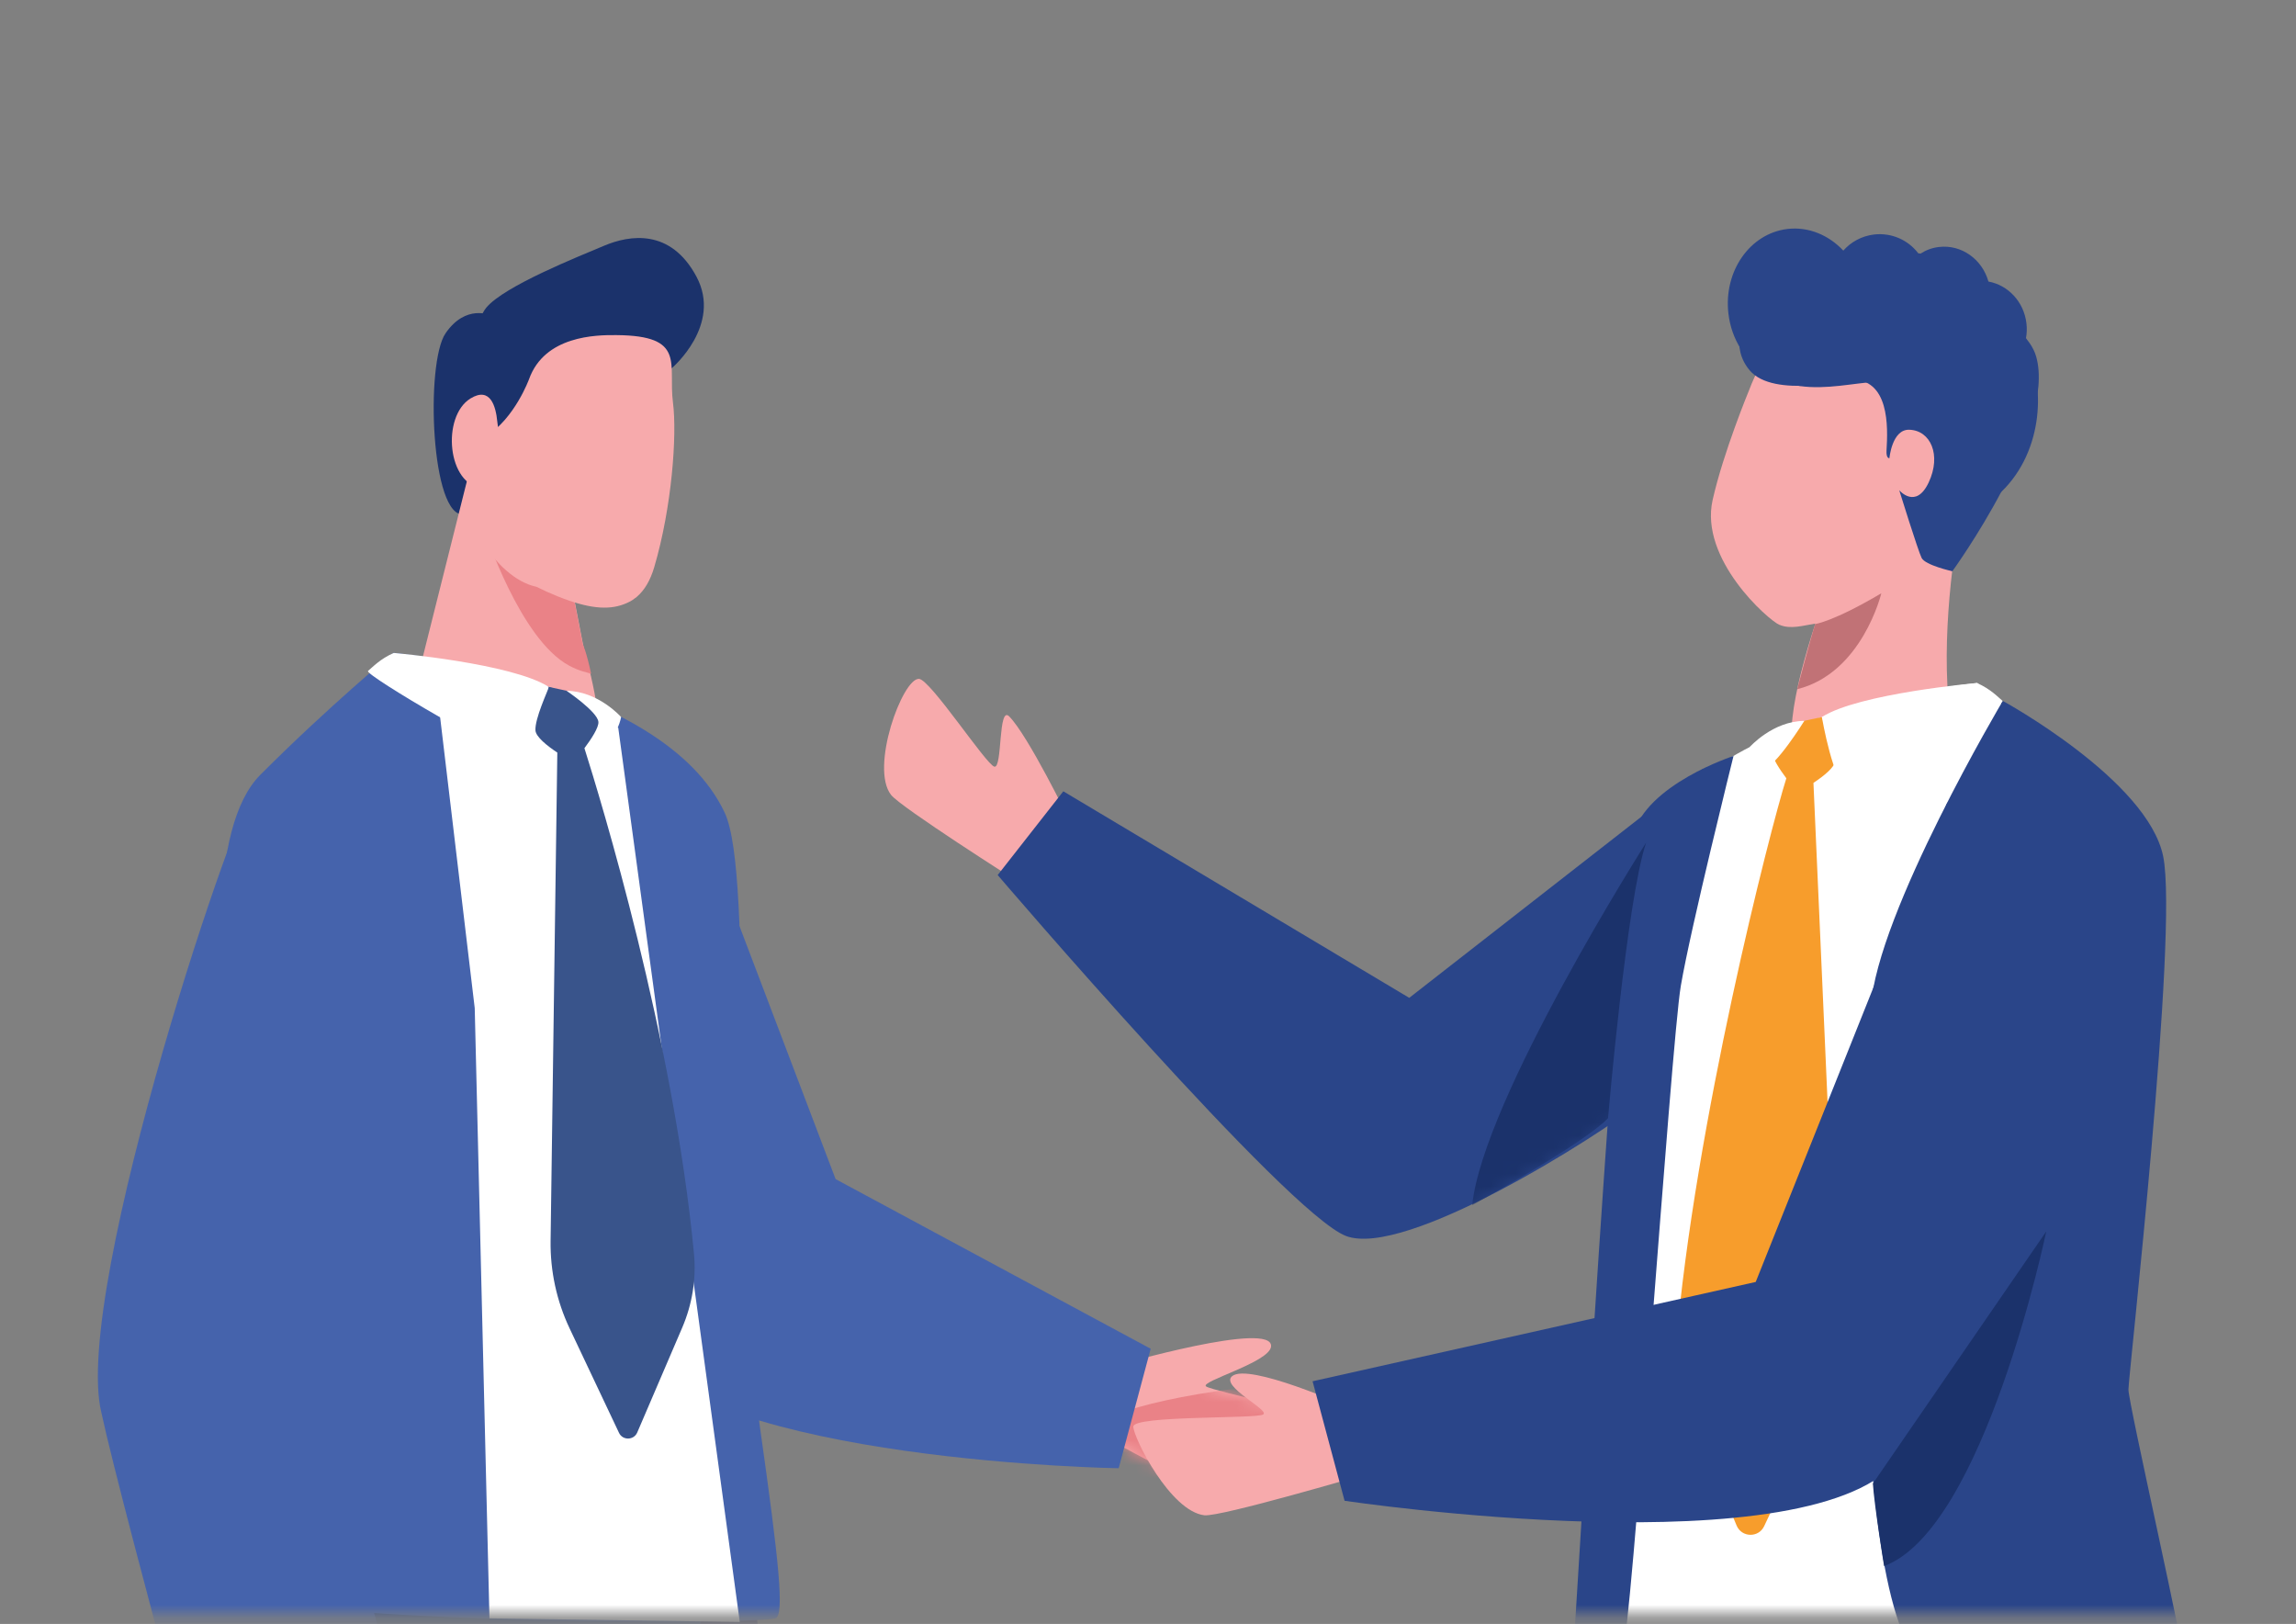 <svg width="181" height="128" viewBox="0 0 181 128" fill="none" xmlns="http://www.w3.org/2000/svg">
<rect x="0" y="0" width="181" height="128" fill="#808080" stroke="none"/>
<mask id="mask0_251_4" style="mask-type:luminance" maskUnits="userSpaceOnUse" x="0" y="0" width="181" height="128">
<path d="M180.442 0H0V127.263H180.442V0Z" fill="white"/>
</mask>
<g mask="url(#mask0_251_4)">
<path d="M88.046 107.62C88.046 107.62 100.395 104.038 100.202 106.131C100.084 107.384 94.549 108.881 95.079 109.276C95.609 109.663 104.811 111.496 104.744 112.388C104.677 113.279 99.705 117.904 96.997 118.055C95.735 118.123 86.431 112.901 86.431 112.901L88.046 107.628V107.62Z" fill="#F7AAAC"/>
<mask id="mask1_251_4" style="mask-type:luminance" maskUnits="userSpaceOnUse" x="86" y="105" width="19" height="14">
<path d="M88.046 107.62C88.046 107.62 100.395 104.038 100.202 106.131C100.084 107.384 94.549 108.881 95.079 109.276C95.609 109.663 104.811 111.496 104.744 112.388C104.677 113.279 99.705 117.904 96.997 118.055C95.735 118.123 86.431 112.901 86.431 112.901L88.046 107.628V107.62Z" fill="white"/>
</mask>
<g mask="url(#mask1_251_4)">
<path d="M102.658 108.982C95.398 109.36 86.81 111.034 86.053 112.825C85.136 115.011 94.094 123.286 94.094 123.286L108.403 116.769L102.666 108.982H102.658Z" fill="#EA8287"/>
</g>
<path d="M54.601 63.27L65.873 92.937L90.713 106.308L88.189 115.726C88.189 115.726 56.157 115.238 49.579 106.198C48.116 104.769 42.808 85.487 37.988 77.052C37.988 77.052 41.874 69.459 54.618 63.278L54.601 63.27Z" fill="#4563AC"/>
<path d="M58.008 117.887C58.008 117.887 68.733 180.35 69.019 185.757C69.305 191.172 69.019 248.901 69.019 248.901H61.558C61.558 248.901 45.668 189.465 44.238 185.194C42.808 180.922 15.52 147.311 21.913 117.391L58.008 117.887Z" fill="#343766"/>
<path d="M55.997 123.353C55.997 123.353 45.844 183.915 43.657 188.877C41.479 193.838 12.096 248.447 12.096 248.447H4.349C4.349 248.447 17.976 184.445 18.624 179.988C19.271 175.531 12.618 147.176 21.879 121.469L55.997 123.353Z" fill="#39548B"/>
<path d="M45.264 47.351C45.264 47.351 43.926 46.822 40.814 43.727C40.814 43.727 40.73 50.194 45.382 52.683C45.382 52.683 45.34 48.411 45.264 47.351Z" fill="#C17276"/>
<path d="M38.694 24.857C38.694 24.857 36.718 23.932 35.119 26.278C33.521 28.624 33.967 40.91 36.583 40.54C39.199 40.17 38.694 24.857 38.694 24.857Z" fill="#1B326B"/>
<path d="M52.978 29.003C52.978 29.003 56.948 25.622 54.904 21.805C52.86 17.987 49.63 18.525 47.628 19.366C45.626 20.215 39.754 22.536 38.333 24.252C36.911 25.967 36.482 33.586 37.449 34.746C38.417 35.907 52.978 29.003 52.978 29.003Z" fill="#1B326B"/>
<path d="M46.778 58.578C41.731 60.974 32.999 55.197 33.058 52.868L36.734 38.211L36.903 37.58L37.121 37.715L44.297 42.23L46.021 51.093C46.021 51.093 48.023 57.989 46.778 58.578Z" fill="#F7AAAC"/>
<path d="M39.199 33.199C39.09 32.081 38.678 30.433 37.088 31.408C34.783 32.829 35.254 38.287 38.072 38.48C40.166 38.623 39.249 33.788 39.199 33.199Z" fill="#F7AAAC"/>
<path fill-rule="evenodd" clip-rule="evenodd" d="M46.601 53.103C46.231 51.371 45.937 50.757 45.937 50.757L45.087 46.393C43.472 45.56 41.428 44.173 38.223 41.869C38.223 41.869 40.999 50.379 44.852 52.456C45.701 52.918 46.198 52.969 46.601 53.103Z" fill="#EA8287"/>
<path d="M51.573 44.711C51.27 45.737 50.816 46.519 50.202 47.041C50.202 47.041 50.193 47.041 50.185 47.057C49.991 47.217 49.789 47.352 49.562 47.461C49.436 47.528 49.302 47.579 49.175 47.629C47.922 48.1 46.374 47.966 44.036 47.032H44.027C43.926 46.99 43.834 46.956 43.733 46.906C43.523 46.822 43.304 46.721 43.085 46.629C42.825 46.511 42.555 46.385 42.286 46.25C41.453 46.074 40.629 45.603 39.889 44.947C39.729 44.812 39.578 44.661 39.426 44.51C37.618 42.643 36.415 39.708 36.903 37.505C36.97 37.202 37.071 36.908 37.206 36.63L37.937 34.62L38.316 34.385C40.579 32.981 41.706 29.886 41.706 29.886C42.934 26.464 46.963 26.396 48.587 26.413C54.13 26.455 52.658 28.667 53.053 31.744C53.381 34.276 52.969 39.985 51.573 44.711Z" fill="#F7AAAC"/>
<path d="M31.04 51.455C31.04 51.455 52.162 53.515 57.125 64.044C59.497 69.064 57.503 95.502 59.909 112.488C61.431 123.227 61.861 127.381 61.112 127.566C58.841 128.129 18.708 127.919 18.422 125.085C18.136 122.251 22.771 109.999 22.771 109.999C22.771 109.999 12.29 69.325 20.525 61.067C26.001 55.584 31.031 51.447 31.031 51.447L31.04 51.455Z" fill="#4563AC"/>
<path d="M7.991 111.336C5.628 101.657 19.171 61.622 20.172 62.101C20.172 62.101 32.31 67.239 33.933 83.737C34.741 91.987 26.379 106.753 24.579 109.814L35.616 148.706L20.382 158.049C20.382 158.049 9.648 119.081 7.991 111.336Z" fill="#4563AC"/>
<path d="M34.514 54.996L37.424 79.458L38.585 127.558L58.319 127.844L48.738 57.359L34.514 54.996Z" fill="white"/>
<path d="M43.27 54.146C43.27 54.146 42.345 59.544 41.226 59.721C40.108 59.889 28.676 53.162 29.012 52.885C29.349 52.607 29.954 51.943 31.04 51.463C31.04 51.463 40.368 52.279 43.27 54.146Z" fill="white"/>
<path d="M44.65 54.44C44.65 54.44 46.997 58.208 47.83 58.166C48.662 58.124 48.965 56.517 48.965 56.517C48.965 56.517 47.157 54.466 44.65 54.449V54.44Z" fill="white"/>
<path d="M42.211 57.577C42.152 56.644 43.186 54.457 43.27 54.146L44.65 54.44C44.65 54.44 47.098 56.089 47.173 56.896C47.215 57.333 46.618 58.241 46.072 58.973C47.333 62.959 53.095 81.778 54.71 98.84C54.895 100.816 54.567 102.809 53.785 104.634L50.235 112.909C49.966 113.531 49.083 113.548 48.797 112.934L44.902 104.701C43.884 102.549 43.371 100.186 43.405 97.798L43.935 59.318C43.136 58.788 42.244 58.081 42.211 57.569V57.577Z" fill="#39548B"/>
<path d="M128.886 120.258C128.886 120.258 118.161 182.721 117.875 188.128C117.589 193.544 117.875 251.272 117.875 251.272H125.336C125.336 251.272 141.226 191.837 142.656 187.565C144.086 183.293 171.374 149.682 164.981 119.762L128.886 120.258Z" fill="#343766"/>
<path d="M130.896 125.733C130.896 125.733 141.049 186.295 143.236 191.256C145.423 196.218 174.797 250.826 174.797 250.826H182.545C182.545 250.826 168.918 186.825 168.27 182.368C167.622 177.911 174.276 149.556 165.015 123.849L130.896 125.733Z" fill="#39548B"/>
<mask id="mask2_251_4" style="mask-type:luminance" maskUnits="userSpaceOnUse" x="130" y="123" width="53" height="128">
<path d="M130.896 125.733C130.896 125.733 141.049 186.295 143.236 191.256C145.423 196.218 174.797 250.826 174.797 250.826H182.545C182.545 250.826 168.918 186.825 168.27 182.368C167.622 177.911 174.276 149.556 165.015 123.849L130.896 125.733Z" fill="white"/>
</mask>
<g mask="url(#mask2_251_4)">
<path d="M170.76 138.388C170.76 138.388 141.066 137.455 132.141 129.492C132.141 129.492 169.347 125.245 170.76 126.616C172.181 127.995 170.76 138.388 170.76 138.388Z" fill="#1B326B"/>
</g>
<path d="M140.275 49.252C139.367 48.848 133.967 44.072 135.01 39.413C135.859 35.638 137.886 30.752 137.886 30.752C142.109 19.585 153.415 25.715 155.526 32.753C156.207 35.041 155.795 37.673 154.626 40.153C153.844 44.434 152.918 51.531 153.869 57.451C153.869 57.451 146.971 61.252 142.572 60.486C140.132 60.066 141.453 54.247 143.11 49.151C142.185 49.294 141.159 49.63 140.275 49.244V49.252Z" fill="#F7AAAC"/>
<path d="M143.102 49.184C143.102 49.184 144.532 48.999 148.309 46.763C148.309 46.763 146.803 53.053 141.68 54.322C141.68 54.322 142.765 50.185 143.102 49.184Z" fill="#C17276"/>
<path d="M155.854 53.835C155.854 53.835 134.732 55.895 129.769 66.423C127.397 71.443 129.391 97.881 126.985 114.868C125.462 125.606 125.033 129.76 125.782 129.945C128.053 130.509 168.186 130.298 168.472 127.465C168.758 124.631 164.123 112.379 164.123 112.379C164.123 112.379 174.604 71.704 166.369 63.446C160.893 57.963 155.863 53.826 155.863 53.826L155.854 53.835Z" fill="white"/>
<path d="M144.683 59.949C144.742 59.015 143.707 56.829 143.623 56.518L142.244 56.812C142.244 56.812 139.796 58.46 139.72 59.267C139.678 59.705 140.275 60.613 140.822 61.344C139.535 65.406 133.596 88.598 132.108 106.207C131.99 107.611 132.208 109.016 132.755 110.319L136.902 120.242C137.298 121.192 138.635 121.226 139.073 120.292L144.069 109.705C144.675 108.418 144.961 107.006 144.902 105.585L142.959 61.706C143.758 61.176 144.65 60.47 144.683 59.957V59.949Z" fill="#F79D2C"/>
<path d="M143.623 56.517C143.623 56.517 144.549 61.916 145.667 62.093C146.786 62.261 158.218 55.534 157.881 55.256C157.545 54.979 156.939 54.314 155.854 53.835C155.854 53.835 146.525 54.651 143.623 56.517Z" fill="white"/>
<path d="M142.244 56.812C142.244 56.812 139.897 60.579 139.064 60.537C138.231 60.495 137.928 58.889 137.928 58.889C137.928 58.889 139.737 56.837 142.244 56.82V56.812Z" fill="white"/>
<path d="M157.881 55.256C157.881 55.256 147.989 71.906 147.476 79.39C146.954 86.883 145.238 130.946 152.876 131.838C160.506 132.729 172.425 133.957 172.425 132.426C172.425 130.896 167.79 110.621 167.79 109.528C167.79 108.435 171.744 73.546 170.533 67.516C169.321 61.487 157.89 55.248 157.89 55.248L157.881 55.256Z" fill="#2A4589"/>
<path d="M136.658 59.586C136.658 59.586 133.277 73.15 132.503 77.708C131.729 82.266 128.549 129.676 127.893 130.198C127.245 130.719 124.108 129.003 124.108 129.003C124.108 129.003 127.683 69.888 128.726 65.851C129.769 61.815 136.658 59.586 136.658 59.586Z" fill="#2A4589"/>
<path d="M84.278 64.607C84.278 64.607 81.065 57.998 79.559 56.467C78.676 55.576 79.037 60.571 78.39 60.428C77.75 60.285 73.326 53.532 72.442 53.507C71.139 53.465 68.565 60.52 70.247 62.656C71.029 63.648 80.24 69.493 80.24 69.493L84.286 64.615L84.278 64.607Z" fill="#F7AAAC"/>
<path d="M134.227 60.605L111.095 78.65L83.824 62.37L78.65 68.972C78.65 68.972 101.463 95.645 106.107 97.419C110.75 99.194 125.841 89.692 129.592 86.715L134.227 60.605Z" fill="#2A4589"/>
<mask id="mask3_251_4" style="mask-type:luminance" maskUnits="userSpaceOnUse" x="78" y="60" width="57" height="38">
<path d="M134.227 60.605L111.095 78.65L83.824 62.37L78.65 68.972C78.65 68.972 101.463 95.645 106.107 97.419C110.75 99.194 125.841 89.692 129.592 86.715L134.227 60.605Z" fill="white"/>
</mask>
<g mask="url(#mask3_251_4)">
<path d="M126.766 88.136C126.766 88.136 128.238 70.956 129.769 66.415C129.769 66.415 116.924 86.63 116.058 94.989C116.058 94.989 124.857 90.154 126.766 88.136Z" fill="#1B326B"/>
</g>
<path d="M153.894 45.022C153.894 45.022 151.774 44.551 151.488 43.979C151.202 43.407 149.722 38.64 149.722 38.64C149.722 38.64 151.026 40.187 152.044 38.026C153.061 35.865 152.195 33.922 150.513 33.872C149.15 33.83 148.948 36.117 148.948 36.117C148.948 36.117 148.679 36.159 148.721 35.495C148.83 33.678 148.982 29.785 145.819 29.911C145.819 29.911 139.821 31.425 137.937 29.196C134.934 25.656 140.974 20.106 140.974 20.106C140.974 20.106 158.891 22.486 160.514 28.095C162.129 33.712 153.911 45.022 153.911 45.022H153.894Z" fill="#2A4589"/>
<path d="M106.233 110.874C106.233 110.874 98.427 107.392 97.131 108.469C96.164 109.268 100.134 111.134 99.579 111.488C99.024 111.841 89.325 111.555 89.342 112.446C89.359 113.338 92.252 119.115 94.944 119.434C96.198 119.577 107.528 116.239 107.528 116.239L106.25 110.874H106.233Z" fill="#F7AAAC"/>
<path d="M153.516 63.245L138.408 101.043L103.474 108.872L105.997 118.291C105.997 118.291 143.253 123.857 149.831 114.818C151.295 113.388 159.387 92.609 164.207 84.175C164.207 84.175 166.268 69.434 153.524 63.253L153.516 63.245Z" fill="#2A4589"/>
<path d="M147.653 116.92L161.313 97.058C161.313 97.058 156.426 120.519 148.527 123.437C148.527 123.437 147.745 118.602 147.644 116.92H147.653Z" fill="#1B326B"/>
<path fill-rule="evenodd" clip-rule="evenodd" d="M140.275 30.029C144.54 31.61 148.872 28.624 151.539 31.105C152.859 32.333 154.5 37.303 154.929 37.572C155.879 38.169 155.619 39.699 154.979 40.254C154.693 40.506 154.146 40.885 154.146 40.885C159.429 39.22 161.103 34.082 160.565 30.163C160.38 28.835 160.094 27.674 159.715 26.648C159.782 26.27 159.799 25.883 159.749 25.479C159.547 23.772 158.294 22.469 156.754 22.191C156.266 20.442 154.634 19.257 152.859 19.467C152.321 19.526 151.833 19.711 151.404 19.988L151.219 19.963C150.437 18.929 149.133 18.323 147.737 18.483C146.761 18.601 145.911 19.072 145.314 19.753C144.17 18.534 142.58 17.852 140.915 18.046C137.945 18.399 135.868 21.384 136.255 24.714C136.498 26.8 137.659 28.532 139.224 29.44C139.544 29.659 139.888 29.852 140.267 30.012" fill="#2A4589"/>
</g>
</svg>
